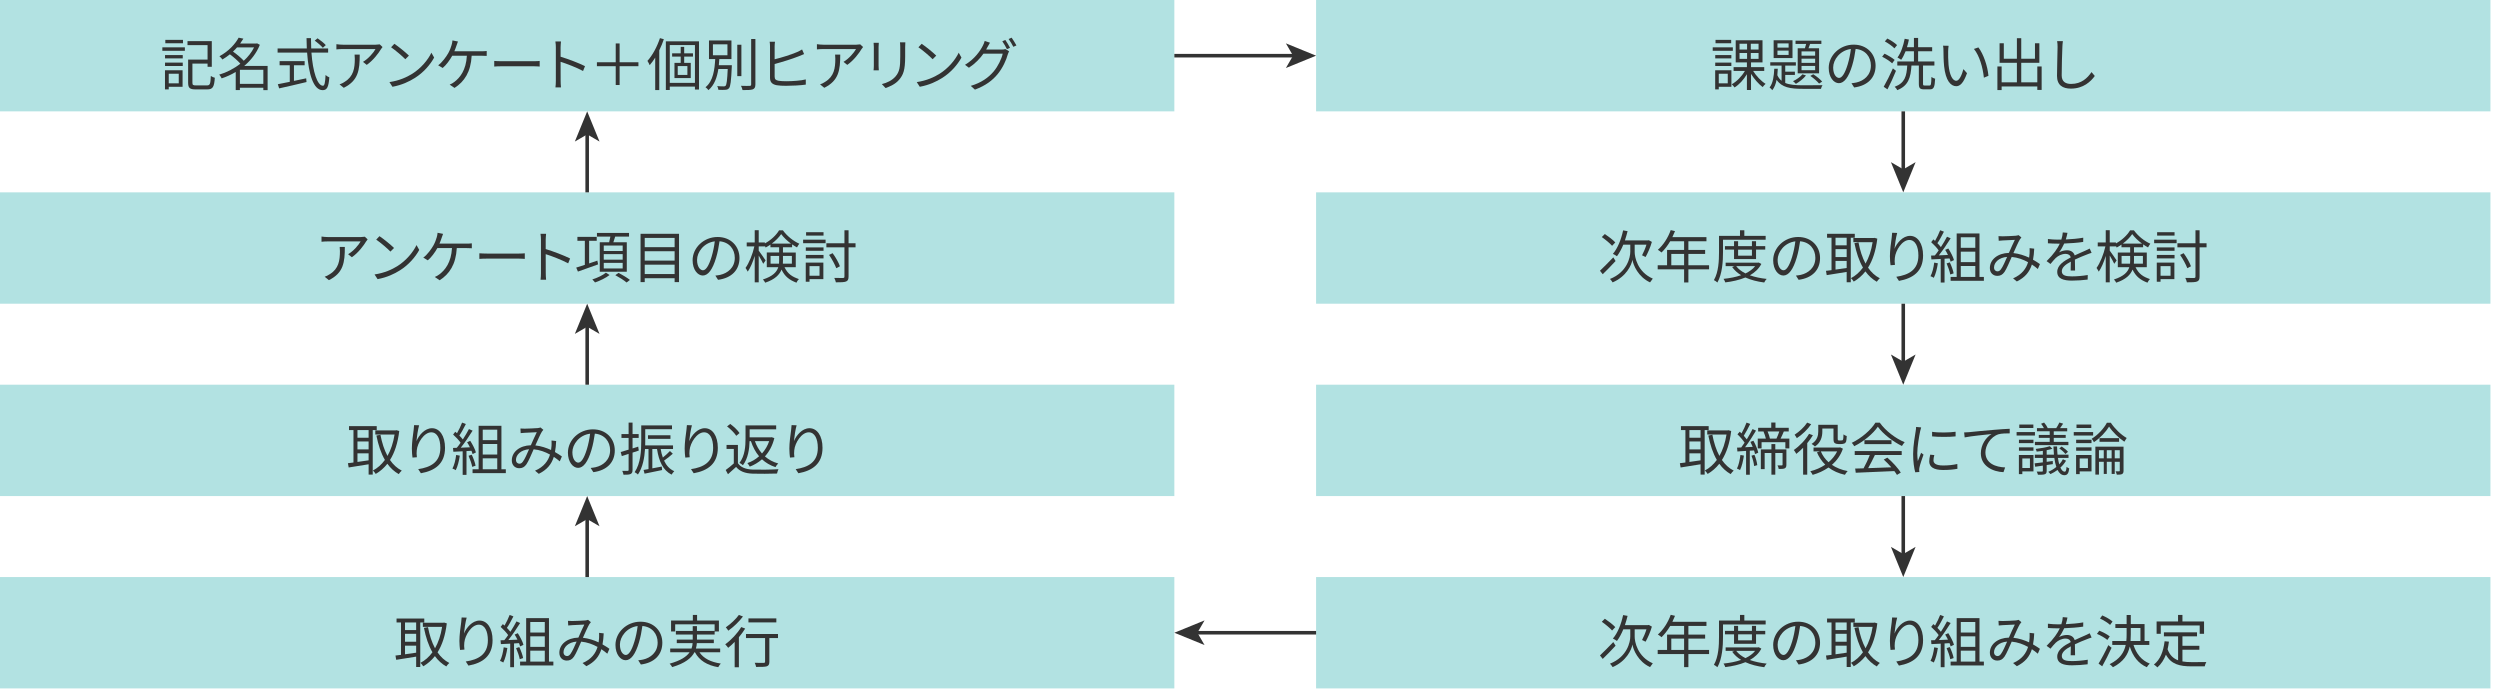 <?xml version="1.0" encoding="utf-8"?>
<!-- Generator: Adobe Illustrator 28.3.0, SVG Export Plug-In . SVG Version: 6.00 Build 0)  -->
<svg version="1.1" xmlns="http://www.w3.org/2000/svg" xmlns:xlink="http://www.w3.org/1999/xlink" x="0px" y="0px" width="700px"
	 height="194px" viewBox="0 0 700 194" enable-background="new 0 0 700 194" xml:space="preserve">
<g id="レイヤー_2">
</g>
<g id="レイヤー_1">
</g>
<g id="レイヤー_3">
	<rect x="0" y="0" fill="#B2E2E2" width="328.819" height="31.181"/>
	<rect x="368.504" y="0" fill="#B2E2E2" width="328.819" height="31.181"/>
	<rect x="0" y="53.858" fill="#B2E2E2" width="328.819" height="31.181"/>
	<rect x="368.504" y="53.858" fill="#B2E2E2" width="328.819" height="31.181"/>
	<rect x="0" y="107.717" fill="#B2E2E2" width="328.819" height="31.181"/>
	<rect x="368.504" y="107.717" fill="#B2E2E2" width="328.819" height="31.181"/>
	<rect x="0" y="161.575" fill="#B2E2E2" width="328.819" height="31.181"/>
	<rect x="368.504" y="161.575" fill="#B2E2E2" width="328.819" height="31.181"/>
	<g>
		<g>
			<path fill="#333333" d="M45.457,13.254h6.307v0.976h-6.307V13.254z M51.123,24.299h-3.874v0.736h-1.056v-5.362h4.93V24.299z
				 M46.209,15.415h4.962v0.945h-4.962V15.415z M46.209,17.528h4.962v0.96h-4.962V17.528z M51.235,12.118h-4.946v-0.96h4.946V12.118
				z M47.249,20.649v2.689h2.801v-2.689H47.249z M57.942,23.915c0.864,0,0.992-0.416,1.088-2.641
				c0.288,0.224,0.784,0.416,1.12,0.496c-0.176,2.561-0.544,3.265-2.129,3.265H54.82c-1.649,0-2.145-0.368-2.145-1.873V16.68h5.442
				v-4.05h-5.618V11.51h6.803v7.187h-1.184v-0.88h-4.242v5.346c0,0.624,0.16,0.752,1.04,0.752H57.942z"/>
			<path fill="#333333" d="M74.934,25.243h-1.201v-0.672h-6.563v0.64h-1.168v-5.058c-1.281,0.752-2.609,1.361-3.938,1.793
				c-0.144-0.32-0.448-0.816-0.704-1.041c2.033-0.592,4.13-1.648,5.938-3.073c-0.704-0.816-1.873-1.841-2.929-2.625
				c-0.64,0.512-1.328,1.009-2.097,1.457c-0.16-0.272-0.56-0.704-0.832-0.912c2.625-1.425,4.45-3.473,5.378-5.202l1.328,0.272
				c-0.272,0.448-0.576,0.912-0.912,1.376h4.514l0.224-0.064l0.784,0.416c-0.944,2.369-2.513,4.338-4.37,5.906h6.547V25.243z
				 M66.371,13.27c-0.352,0.4-0.72,0.8-1.136,1.168c1.072,0.752,2.289,1.777,3.025,2.577c1.185-1.089,2.193-2.353,2.881-3.746
				H66.371z M73.734,23.482v-3.938h-6.563v3.938H73.734z"/>
			<path fill="#333333" d="M87.204,14.727c0.384,5.394,1.649,9.284,3.233,9.284c0.432,0,0.624-0.88,0.72-3.009
				c0.272,0.272,0.72,0.528,1.057,0.656c-0.208,2.769-0.656,3.585-1.873,3.585c-2.609,0-3.938-4.594-4.354-10.516h-8.259v-1.152
				h8.179c-0.048-0.944-0.064-1.921-0.08-2.897h1.248c0,0.992,0.016,1.953,0.064,2.897h4.738v1.152H87.204z M82.307,22.65
				c1.12-0.24,2.273-0.464,3.425-0.72l0.096,1.041c-2.705,0.656-5.634,1.329-7.667,1.777l-0.368-1.168
				c0.896-0.176,2.065-0.416,3.345-0.672v-4.642h-2.849v-1.153H85.3v1.153h-2.993V22.65z M90.39,13.382
				c-0.464-0.56-1.457-1.425-2.273-2.001l0.8-0.656c0.816,0.544,1.825,1.361,2.305,1.905L90.39,13.382z"/>
			<path fill="#333333" d="M106.678,13.75c-0.64,1.088-2.161,3.153-3.986,4.418l-1.056-0.848c1.473-0.848,2.977-2.593,3.505-3.585
				h-9.124c-0.592,0-1.201,0.032-1.825,0.096v-1.457c0.56,0.08,1.233,0.144,1.825,0.144h9.188c0.304,0,0.88-0.048,1.12-0.096
				l0.784,0.752C106.998,13.334,106.79,13.574,106.678,13.75z M96.258,24.587l-1.185-0.96c0.448-0.144,0.992-0.4,1.441-0.72
				c2.481-1.521,2.833-3.794,2.833-6.467c0-0.384-0.016-0.736-0.064-1.152h1.441C100.724,19.625,100.34,22.554,96.258,24.587z"/>
			<path fill="#333333" d="M115.444,20.649c2.465-1.552,4.418-3.921,5.346-5.89l0.768,1.361c-1.088,2.001-2.961,4.178-5.378,5.698
				c-1.601,1.008-3.617,1.985-6.291,2.481l-0.848-1.312C111.843,22.57,113.923,21.594,115.444,20.649z M114.5,15.575l-1.008,1.009
				c-0.8-0.833-2.801-2.545-3.986-3.345l0.912-0.976C111.554,13.014,113.603,14.679,114.5,15.575z"/>
			<path fill="#333333" d="M127.827,12.742c-0.16,0.464-0.352,1.04-0.608,1.616h7.555c0.4,0,1.04-0.016,1.505-0.08v1.376
				c-0.512-0.032-1.136-0.048-1.505-0.048h-2.705c-0.256,4.578-2.049,7.251-4.802,9.012l-1.361-0.928
				c0.448-0.176,0.944-0.448,1.297-0.736c1.569-1.184,3.297-3.281,3.521-7.347h-4.098c-0.656,1.2-1.729,2.657-2.673,3.426
				l-1.265-0.752c1.152-0.832,2.305-2.465,2.849-3.441c0.448-0.8,0.736-1.633,0.912-2.241c0.128-0.416,0.208-0.865,0.24-1.281
				l1.537,0.304C128.099,11.99,127.939,12.406,127.827,12.742z"/>
			<path fill="#333333" d="M140.61,17.144h8.772c0.8,0,1.376-0.048,1.729-0.08v1.569c-0.32-0.016-0.992-0.08-1.713-0.08h-8.788
				c-0.88,0-1.729,0.032-2.225,0.08v-1.569C138.866,17.096,139.714,17.144,140.61,17.144z"/>
			<path fill="#333333" d="M155.635,13.27c0-0.448-0.032-1.168-0.128-1.665h1.569c-0.048,0.496-0.112,1.184-0.112,1.665
				c0,0.672,0,1.601,0,2.609c2.113,0.64,5.154,1.793,6.835,2.641l-0.544,1.36c-1.745-0.944-4.514-2.017-6.291-2.577
				c0.016,2.401,0.016,4.818,0.016,5.282c0,0.496,0.032,1.361,0.096,1.889h-1.553c0.08-0.512,0.112-1.297,0.112-1.889V13.27z"/>
			<path fill="#333333" d="M173.492,18.536v5.266h-1.089v-5.266h-5.266v-1.104h5.266v-5.266h1.089v5.266h5.266v1.104H173.492z"/>
			<path fill="#333333" d="M185.875,10.981c-0.352,1.056-0.784,2.113-1.281,3.105v11.14h-1.136v-9.092
				c-0.496,0.784-1.008,1.505-1.553,2.113c-0.096-0.256-0.416-0.912-0.624-1.2c1.425-1.553,2.705-3.954,3.505-6.371L185.875,10.981z
				 M195.719,11.574v13.493h-1.136v-0.816h-7.043v0.944h-1.104V11.574H195.719z M194.582,23.194v-10.58h-7.043v10.58H194.582z
				 M191.573,15.847v1.761h1.841v4.258h-4.562v-4.258h1.745v-1.761h-2.401v-0.912h2.401v-1.809h0.976v1.809h2.465v0.912H191.573z
				 M192.469,18.504h-2.705v2.481h2.705V18.504z"/>
			<path fill="#333333" d="M204.916,18.248c0,0-0.016,0.368-0.016,0.512c-0.192,3.986-0.352,5.442-0.784,5.938
				c-0.272,0.32-0.544,0.416-1.024,0.448c-0.4,0.048-1.184,0.032-1.953,0c-0.032-0.32-0.144-0.768-0.336-1.04
				c0.784,0.08,1.537,0.08,1.825,0.08c0.272,0,0.4-0.032,0.544-0.176c0.288-0.32,0.448-1.537,0.592-4.69h-2.625
				c-0.352,2.321-1.104,4.53-2.785,5.922c-0.16-0.256-0.528-0.64-0.816-0.816c2.177-1.729,2.561-4.994,2.721-7.891h-1.745v-5.202
				h6.291v5.202h-3.393c-0.032,0.56-0.08,1.136-0.144,1.713H204.916z M199.618,15.479h4.066v-3.073h-4.066V15.479z M207.589,21.322
				h-1.152v-8.803h1.152V21.322z M211.511,10.917v12.725c0,0.8-0.224,1.168-0.72,1.376c-0.528,0.192-1.425,0.208-2.881,0.208
				c-0.064-0.32-0.24-0.864-0.432-1.2c1.12,0.048,2.129,0.032,2.433,0.016c0.288,0,0.416-0.096,0.416-0.4V10.917H211.511z"/>
			<path fill="#333333" d="M216.899,12.982V16.6c1.921-0.464,4.61-1.296,6.275-2.017c0.48-0.208,0.944-0.448,1.409-0.736l0.56,1.297
				c-0.464,0.192-1.04,0.448-1.521,0.624c-1.809,0.72-4.722,1.633-6.723,2.145v3.521c0,0.816,0.352,1.024,1.12,1.185
				c0.512,0.08,1.328,0.128,2.129,0.128c1.681,0,4.146-0.16,5.474-0.512v1.457c-1.393,0.208-3.793,0.336-5.538,0.336
				c-0.96,0-1.905-0.048-2.577-0.16c-1.217-0.224-1.905-0.784-1.905-2.081v-8.803c0-0.432-0.032-0.976-0.096-1.297h1.489
				C216.947,12.054,216.899,12.534,216.899,12.982z"/>
			<path fill="#333333" d="M241.223,13.75c-0.64,1.088-2.161,3.153-3.986,4.418l-1.056-0.848c1.473-0.848,2.977-2.593,3.505-3.585
				h-9.124c-0.592,0-1.201,0.032-1.825,0.096v-1.457c0.56,0.08,1.233,0.144,1.825,0.144h9.188c0.304,0,0.88-0.048,1.12-0.096
				l0.784,0.752C241.543,13.334,241.335,13.574,241.223,13.75z M230.802,24.587l-1.185-0.96c0.448-0.144,0.992-0.4,1.441-0.72
				c2.481-1.521,2.833-3.794,2.833-6.467c0-0.384-0.016-0.736-0.064-1.152h1.441C235.268,19.625,234.884,22.554,230.802,24.587z"/>
			<path fill="#333333" d="M246.003,13.126v5.346c0,0.4,0.032,0.928,0.064,1.217h-1.473c0.032-0.24,0.08-0.752,0.08-1.233v-5.33
				c0-0.288-0.032-0.848-0.064-1.152h1.457C246.035,12.278,246.003,12.742,246.003,13.126z M253.446,13.238v2.593
				c0,3.842-0.528,5.106-1.681,6.483c-1.04,1.249-2.641,1.937-3.809,2.337l-1.04-1.104c1.473-0.368,2.833-1.008,3.825-2.129
				c1.136-1.328,1.329-2.625,1.329-5.65v-2.529c0-0.544-0.032-0.992-0.08-1.393h1.505C253.462,12.246,253.446,12.694,253.446,13.238
				z"/>
			<path fill="#333333" d="M263.093,20.649c2.465-1.552,4.418-3.921,5.346-5.89l0.768,1.361c-1.088,2.001-2.961,4.178-5.378,5.698
				c-1.601,1.008-3.617,1.985-6.291,2.481l-0.848-1.312C259.491,22.57,261.572,21.594,263.093,20.649z M262.148,15.575l-1.008,1.009
				c-0.8-0.833-2.801-2.545-3.986-3.345l0.912-0.976C259.203,13.014,261.252,14.679,262.148,15.575z"/>
			<path fill="#333333" d="M276.484,13.206c-0.112,0.224-0.24,0.448-0.368,0.672h4.338c0.432,0,0.784-0.048,1.041-0.144l1.056,0.64
				c-0.128,0.224-0.288,0.592-0.368,0.848c-0.432,1.617-1.409,3.777-2.833,5.522c-1.457,1.777-3.377,3.233-6.371,4.354l-1.168-1.056
				c2.945-0.865,4.946-2.305,6.403-4.018c1.233-1.457,2.225-3.537,2.545-4.994h-5.394c-0.976,1.361-2.305,2.785-4.066,3.938
				l-1.104-0.816c2.753-1.649,4.322-3.986,5.026-5.41c0.16-0.288,0.4-0.865,0.496-1.281l1.473,0.496
				C276.932,12.374,276.644,12.918,276.484,13.206z M282.807,13.382l-0.864,0.384c-0.32-0.64-0.864-1.617-1.297-2.209l0.848-0.368
				C281.894,11.766,282.47,12.726,282.807,13.382z M284.599,12.726l-0.864,0.384c-0.352-0.688-0.88-1.601-1.328-2.193l0.848-0.368
				C283.671,11.141,284.295,12.134,284.599,12.726z"/>
		</g>
	</g>
	<g>
		<g>
			<path fill="#333333" d="M102.51,67.609c-0.64,1.088-2.161,3.153-3.986,4.418l-1.056-0.848c1.473-0.848,2.977-2.593,3.505-3.585
				H91.85c-0.592,0-1.201,0.032-1.825,0.096v-1.457c0.56,0.08,1.232,0.144,1.825,0.144h9.188c0.304,0,0.88-0.048,1.12-0.096
				l0.784,0.752C102.831,67.193,102.622,67.433,102.51,67.609z M92.09,78.445l-1.185-0.96c0.448-0.144,0.992-0.4,1.441-0.72
				c2.481-1.521,2.833-3.794,2.833-6.467c0-0.384-0.016-0.736-0.064-1.152h1.441C96.556,73.483,96.172,76.412,92.09,78.445z"/>
			<path fill="#333333" d="M111.276,74.508c2.465-1.552,4.418-3.921,5.346-5.89l0.768,1.361c-1.088,2.001-2.961,4.178-5.378,5.698
				c-1.601,1.008-3.617,1.985-6.291,2.481l-0.848-1.312C107.675,76.428,109.756,75.452,111.276,74.508z M110.332,69.434
				l-1.008,1.009c-0.8-0.833-2.801-2.545-3.986-3.345l0.912-0.976C107.387,66.873,109.435,68.537,110.332,69.434z"/>
			<path fill="#333333" d="M123.659,66.601c-0.16,0.464-0.352,1.04-0.608,1.616h7.555c0.4,0,1.04-0.016,1.505-0.08v1.376
				c-0.512-0.032-1.136-0.048-1.505-0.048h-2.705c-0.256,4.578-2.049,7.251-4.802,9.012l-1.361-0.928
				c0.448-0.176,0.944-0.448,1.297-0.736c1.569-1.184,3.297-3.281,3.521-7.347h-4.098c-0.656,1.2-1.729,2.657-2.673,3.426
				l-1.265-0.752c1.152-0.832,2.305-2.465,2.849-3.441c0.448-0.8,0.736-1.633,0.912-2.241c0.128-0.416,0.208-0.865,0.24-1.281
				l1.537,0.304C123.931,65.848,123.771,66.264,123.659,66.601z"/>
			<path fill="#333333" d="M136.443,71.002h8.772c0.8,0,1.376-0.048,1.729-0.08v1.569c-0.32-0.016-0.992-0.08-1.713-0.08h-8.788
				c-0.88,0-1.729,0.032-2.225,0.08v-1.569C134.698,70.954,135.546,71.002,136.443,71.002z"/>
			<path fill="#333333" d="M151.467,67.129c0-0.448-0.032-1.168-0.128-1.665h1.569c-0.048,0.496-0.112,1.184-0.112,1.665
				c0,0.672,0,1.601,0,2.609c2.113,0.64,5.154,1.793,6.835,2.641l-0.544,1.36c-1.745-0.944-4.514-2.017-6.291-2.577
				c0.016,2.401,0.016,4.818,0.016,5.282c0,0.496,0.032,1.361,0.096,1.889h-1.553c0.08-0.512,0.112-1.297,0.112-1.889V67.129z"/>
			<path fill="#333333" d="M167.468,74.028c-1.985,0.72-4.082,1.472-5.65,2.017l-0.48-1.12c0.672-0.208,1.505-0.48,2.417-0.768
				v-6.739h-2.081v-1.104h5.41v1.104h-2.129v6.339l2.305-0.784L167.468,74.028z M170.685,77.005c-1.024,0.8-2.689,1.617-4.082,2.081
				c-0.16-0.24-0.528-0.608-0.752-0.848c1.376-0.416,3.009-1.201,3.793-1.889L170.685,77.005z M170.557,67.833
				c0.128-0.496,0.256-1.073,0.352-1.585h-3.761v-1.024h8.98v1.024h-3.874c-0.16,0.544-0.352,1.104-0.512,1.585h3.761v8.259h-7.571
				v-8.259H170.557z M174.35,68.745h-5.298v1.537h5.298V68.745z M174.35,71.162h-5.298v1.552h5.298V71.162z M174.35,73.595h-5.298
				v1.569h5.298V73.595z M173.166,76.412c1.072,0.528,2.481,1.377,3.217,1.969l-0.944,0.72c-0.672-0.592-2.065-1.473-3.153-2.049
				L173.166,76.412z"/>
			<path fill="#333333" d="M190.126,65.464V78.99h-1.232v-1.088h-8.371v1.088h-1.168V65.464H190.126z M180.522,66.616v2.593h8.371
				v-2.593H180.522z M180.522,70.346v2.625h8.371v-2.625H180.522z M188.894,76.733v-2.625h-8.371v2.625H188.894z"/>
			<path fill="#333333" d="M201.052,78.349l-0.752-1.184c0.512-0.048,1.008-0.128,1.377-0.208c2.049-0.464,4.066-1.985,4.066-4.754
				c0-2.417-1.553-4.418-4.274-4.642c-0.208,1.489-0.512,3.121-0.96,4.61c-0.976,3.297-2.241,4.978-3.729,4.978
				c-1.425,0-2.849-1.633-2.849-4.274c0-3.473,3.089-6.515,6.995-6.515c3.745,0,6.13,2.641,6.13,5.89
				C207.055,75.612,204.846,77.853,201.052,78.349z M196.827,75.676c0.752,0,1.601-1.073,2.417-3.778
				c0.4-1.329,0.72-2.849,0.896-4.322c-3.073,0.384-4.962,3.009-4.962,5.186C195.178,74.78,196.106,75.676,196.827,75.676z"/>
			<path fill="#333333" d="M219.662,74.812c0.912,1.921,2.193,2.705,4.034,3.329c-0.272,0.256-0.56,0.672-0.688,1.009
				c-1.905-0.736-3.233-1.665-4.178-3.666c-0.576,1.44-1.841,2.753-4.578,3.666c-0.096-0.256-0.432-0.704-0.64-0.896
				c2.785-0.88,3.89-2.113,4.306-3.441H214.7v-4.114h3.457v-1.473h-2.433v-0.736c-0.432,0.304-0.88,0.576-1.345,0.816
				c-0.048-0.128-0.128-0.272-0.208-0.416v0.096h-1.729v1.201c0.448,0.576,1.665,2.321,1.921,2.737l-0.656,0.944
				c-0.224-0.512-0.784-1.521-1.265-2.305v7.491h-1.12v-7.395c-0.528,1.729-1.232,3.377-1.953,4.402
				c-0.144-0.304-0.432-0.768-0.624-1.041c0.992-1.344,2.001-3.857,2.481-6.034h-2.145v-1.104h2.241v-3.426h1.12v3.426h1.729v0.272
				c1.649-0.88,3.185-2.305,3.97-3.666h1.072c1.136,1.585,2.913,3.009,4.594,3.746c-0.224,0.288-0.48,0.704-0.64,1.04
				c-0.448-0.24-0.912-0.528-1.377-0.848v0.8h-2.561v1.473h3.585v4.114H219.662z M218.125,73.835
				c0.016-0.272,0.032-0.56,0.032-0.832v-1.345h-2.401v2.177H218.125z M221.486,68.217c-1.073-0.784-2.097-1.76-2.753-2.673
				c-0.608,0.896-1.553,1.857-2.641,2.673H221.486z M219.229,71.658v1.377c0,0.272-0.016,0.528-0.032,0.8h2.529v-2.177H219.229z"/>
			<path fill="#333333" d="M224.873,67.113h6.291v0.976h-6.291V67.113z M230.54,78.157h-3.874v0.736h-1.056v-5.362h4.93V78.157z
				 M225.625,69.273h4.962v0.945h-4.962V69.273z M225.625,71.386h4.962v0.96h-4.962V71.386z M230.588,65.976h-4.882v-0.96h4.882
				V65.976z M226.666,74.508v2.689h2.801v-2.689H226.666z M239.551,69.258h-1.953v8.163c0,0.848-0.208,1.2-0.72,1.408
				c-0.512,0.208-1.457,0.224-2.833,0.224c-0.064-0.32-0.256-0.896-0.448-1.232c1.104,0.032,2.129,0.016,2.433,0.016
				c0.304-0.016,0.416-0.096,0.416-0.416v-8.163h-5.058v-1.136h5.058v-3.649h1.152v3.649h1.953V69.258z M234.157,75.1
				c-0.368-1.008-1.217-2.577-2.017-3.729l0.992-0.48c0.832,1.121,1.697,2.641,2.049,3.666L234.157,75.1z"/>
		</g>
	</g>
	<g>
		<g>
			<path fill="#333333" d="M104.364,120.427v12.469h-1.152v-2.897c-2.017,0.336-4.066,0.64-5.586,0.896l-0.208-1.2
				c0.448-0.048,0.976-0.112,1.553-0.192v-9.076h-1.249v-1.104h7.763v1.104H104.364z M103.211,120.427h-3.121v2.129h3.121V120.427z
				 M103.211,123.612h-3.121v2.225h3.121V123.612z M100.09,129.343c0.976-0.128,2.049-0.288,3.121-0.448v-1.969h-3.121V129.343z
				 M111.791,120.683c-0.416,3.426-1.312,6.083-2.593,8.115c0.88,1.281,1.969,2.305,3.297,2.977
				c-0.272,0.224-0.656,0.672-0.848,0.977c-1.265-0.72-2.321-1.697-3.185-2.897c-0.944,1.2-2.049,2.145-3.265,2.849
				c-0.176-0.304-0.528-0.736-0.784-0.96c1.264-0.656,2.401-1.649,3.361-2.961c-1.104-1.889-1.857-4.21-2.385-6.835l1.136-0.208
				c0.416,2.209,1.056,4.226,1.969,5.922c0.928-1.633,1.617-3.634,1.985-5.987h-5.394v-1.168h5.714l0.224-0.048L111.791,120.683z"/>
			<path fill="#333333" d="M116.603,123.532c0.656-1.633,2.321-3.634,4.354-3.634c2.129,0,3.65,2.129,3.65,5.49
				c0,4.45-2.785,6.403-6.755,7.123l-0.752-1.152c3.474-0.512,6.195-1.937,6.195-5.955c0-2.529-0.864-4.354-2.545-4.354
				c-2.001,0-3.858,2.913-4.05,5.01c-0.08,0.624-0.064,1.168,0.032,1.969l-1.233,0.096c-0.08-0.608-0.176-1.505-0.176-2.545
				c0-1.521,0.304-3.874,0.496-5.17c0.064-0.48,0.096-0.944,0.128-1.377l1.409,0.048
				C117.019,120.251,116.699,122.412,116.603,123.532z"/>
			<path fill="#333333" d="M128.746,127.582c-0.224,1.505-0.608,3.041-1.136,4.066c-0.192-0.144-0.672-0.368-0.928-0.448
				c0.528-0.976,0.864-2.401,1.04-3.81L128.746,127.582z M130.618,126.301v6.659h-1.072v-6.595l-2.609,0.128l-0.096-1.073
				c0.32,0,0.688-0.016,1.056-0.032c0.352-0.416,0.72-0.896,1.073-1.425c-0.496-0.72-1.345-1.617-2.097-2.289l0.608-0.784
				c0.16,0.128,0.32,0.272,0.48,0.416c0.528-0.896,1.088-2.097,1.425-2.977l1.056,0.4c-0.544,1.073-1.216,2.353-1.825,3.217
				c0.384,0.384,0.72,0.768,0.976,1.104c0.656-1.009,1.265-2.049,1.713-2.913l1.024,0.448c-0.928,1.505-2.209,3.393-3.313,4.77
				c0.8-0.032,1.681-0.08,2.561-0.112c-0.24-0.496-0.512-0.992-0.784-1.425l0.88-0.384c0.656,1.024,1.36,2.385,1.585,3.249
				l-0.944,0.448c-0.064-0.272-0.16-0.576-0.304-0.912L130.618,126.301z M132.091,127.326c0.464,0.976,0.928,2.241,1.072,3.073
				l-0.944,0.32c-0.144-0.832-0.592-2.113-1.024-3.105L132.091,127.326z M141.631,131.391v1.088h-9.316v-1.088h1.697v-12.165h6.387
				v12.165H141.631z M135.164,120.299v2.945h4.066v-2.945H135.164z M139.23,124.316h-4.066v2.945h4.066V124.316z M135.164,131.391
				h4.066v-3.057h-4.066V131.391z"/>
			<path fill="#333333" d="M146.922,120.027c0.848,0,2.945-0.112,3.618-0.16c0.304-0.032,0.592-0.096,0.8-0.176l0.8,0.656
				c-0.144,0.176-0.288,0.336-0.416,0.528c-0.448,0.72-1.152,2.353-1.825,3.842c1.617,0.176,3.105,0.688,4.402,1.281
				c0.064-0.4,0.096-0.8,0.128-1.184c0.016-0.48,0.032-1.024,0-1.473l1.297,0.144c-0.048,1.136-0.16,2.161-0.336,3.089
				c0.768,0.432,1.425,0.865,1.937,1.233l-0.592,1.376c-0.48-0.416-1.04-0.848-1.665-1.264c-0.656,2.081-1.889,3.601-4.21,4.754
				l-1.056-0.88c2.529-1.073,3.681-2.785,4.194-4.514c-1.344-0.752-2.913-1.328-4.578-1.473c-0.624,1.409-1.409,3.297-2.017,4.194
				c-0.576,0.816-1.184,1.104-2.017,1.104c-1.184,0-2.081-0.848-2.081-2.193c0-2.353,2.177-4.162,5.33-4.242
				c0.56-1.264,1.168-2.657,1.665-3.649c-0.64,0.032-2.593,0.112-3.329,0.16c-0.352,0.016-0.8,0.064-1.185,0.096l-0.064-1.296
				C146.138,120.011,146.602,120.027,146.922,120.027z M145.434,129.839c0.368,0,0.624-0.144,0.96-0.56
				c0.576-0.752,1.184-2.241,1.745-3.489c-2.337,0.176-3.666,1.585-3.666,2.961C144.474,129.455,144.922,129.839,145.434,129.839z"
				/>
			<path fill="#333333" d="M166.14,132.208l-0.752-1.184c0.512-0.048,1.008-0.128,1.377-0.208c2.049-0.464,4.066-1.985,4.066-4.754
				c0-2.417-1.553-4.418-4.274-4.642c-0.208,1.489-0.512,3.121-0.96,4.61c-0.976,3.297-2.241,4.978-3.729,4.978
				c-1.425,0-2.849-1.633-2.849-4.274c0-3.473,3.089-6.515,6.995-6.515c3.745,0,6.13,2.641,6.13,5.89
				C172.143,129.47,169.934,131.711,166.14,132.208z M161.915,129.535c0.752,0,1.601-1.073,2.417-3.778
				c0.4-1.329,0.72-2.849,0.896-4.322c-3.073,0.384-4.962,3.009-4.962,5.186C160.266,128.638,161.194,129.535,161.915,129.535z"/>
			<path fill="#333333" d="M177.114,126.733v4.818c0,0.64-0.144,0.977-0.544,1.168c-0.384,0.176-0.992,0.224-1.985,0.208
				c-0.048-0.272-0.192-0.768-0.352-1.089c0.688,0.016,1.313,0.016,1.505,0c0.192,0,0.272-0.048,0.272-0.288v-4.466l-1.905,0.624
				l-0.304-1.152c0.608-0.16,1.377-0.4,2.209-0.656v-3.281h-2.001v-1.088h2.001v-3.201h1.104v3.201h1.713v1.088h-1.713v2.945
				c0.528-0.16,1.056-0.336,1.585-0.512l0.16,1.104L177.114,126.733z M188.383,127.038c-0.752,0.672-1.665,1.408-2.449,1.937
				c0.64,1.361,1.553,2.385,2.865,2.961c-0.24,0.208-0.576,0.656-0.752,0.96c-2.401-1.201-3.553-3.729-4.082-7.171h-1.312v5.41
				c0.832-0.144,1.745-0.32,2.641-0.496l0.096,0.977c-1.745,0.352-3.537,0.736-4.914,1.008l-0.272-1.04l1.377-0.24v-5.618h-0.976
				c-0.144,2.385-0.624,5.154-1.985,7.139c-0.176-0.192-0.656-0.544-0.912-0.656c1.681-2.497,1.841-6.002,1.841-8.563v-4.53h8.611
				v1.056h-7.491v3.49c0,0.336,0,0.672-0.016,1.041h7.795v1.024h-3.457c0.144,0.864,0.336,1.665,0.608,2.385
				c0.704-0.56,1.489-1.281,1.985-1.825L188.383,127.038z M181.436,122.876v-1.009h6.291v1.009H181.436z"/>
			<path fill="#333333" d="M192.987,123.532c0.656-1.633,2.321-3.634,4.354-3.634c2.129,0,3.65,2.129,3.65,5.49
				c0,4.45-2.785,6.403-6.755,7.123l-0.752-1.152c3.474-0.512,6.195-1.937,6.195-5.955c0-2.529-0.864-4.354-2.545-4.354
				c-2.001,0-3.858,2.913-4.05,5.01c-0.08,0.624-0.064,1.168,0.032,1.969l-1.233,0.096c-0.08-0.608-0.176-1.505-0.176-2.545
				c0-1.521,0.304-3.874,0.496-5.17c0.064-0.48,0.096-0.944,0.128-1.377l1.409,0.048
				C193.403,120.251,193.083,122.412,192.987,123.532z"/>
			<path fill="#333333" d="M206.618,129.695c0.784,1.185,2.209,1.713,4.13,1.793c1.745,0.064,5.33,0.016,7.219-0.112
				c-0.144,0.288-0.336,0.848-0.4,1.217c-1.745,0.064-5.058,0.096-6.819,0.032c-2.129-0.08-3.618-0.64-4.642-1.889
				c-0.72,0.672-1.473,1.361-2.273,2.049l-0.64-1.185c0.72-0.496,1.537-1.185,2.273-1.841v-4.05h-2.033v-1.12h3.185V129.695z
				 M206.154,122.028c-0.496-0.784-1.585-1.889-2.577-2.625l0.88-0.704c0.992,0.72,2.113,1.777,2.609,2.561L206.154,122.028z
				 M209.884,123.516c-0.048,2.145-0.416,4.85-1.873,6.755c-0.176-0.208-0.688-0.56-0.96-0.656c1.553-2.001,1.697-4.77,1.697-6.835
				v-3.666h8.579v1.104H209.9v2.241h5.938l0.224-0.048l0.752,0.256c-0.512,2.113-1.441,3.81-2.641,5.122
				c1.024,0.896,2.273,1.585,3.73,1.985c-0.272,0.24-0.608,0.688-0.768,1.024c-1.489-0.48-2.737-1.232-3.778-2.193
				c-1.024,0.896-2.193,1.585-3.425,2.049c-0.144-0.288-0.448-0.752-0.672-0.992c1.168-0.384,2.305-1.024,3.281-1.905
				c-0.992-1.168-1.745-2.593-2.289-4.242H209.884z M211.372,123.516c0.464,1.312,1.12,2.481,1.985,3.458
				c0.864-0.96,1.553-2.113,2.017-3.458H211.372z"/>
			<path fill="#333333" d="M222.299,123.532c0.656-1.633,2.321-3.634,4.354-3.634c2.129,0,3.65,2.129,3.65,5.49
				c0,4.45-2.785,6.403-6.755,7.123l-0.752-1.152c3.474-0.512,6.195-1.937,6.195-5.955c0-2.529-0.864-4.354-2.545-4.354
				c-2.001,0-3.858,2.913-4.05,5.01c-0.08,0.624-0.064,1.168,0.032,1.969l-1.233,0.096c-0.08-0.608-0.176-1.505-0.176-2.545
				c0-1.521,0.304-3.874,0.496-5.17c0.064-0.48,0.096-0.944,0.128-1.377l1.409,0.048
				C222.715,120.251,222.395,122.412,222.299,123.532z"/>
		</g>
	</g>
	<g>
		<g>
			<path fill="#333333" d="M117.676,174.285v12.469h-1.152v-2.897c-2.017,0.336-4.066,0.64-5.586,0.896l-0.208-1.2
				c0.448-0.048,0.976-0.112,1.553-0.192v-9.076h-1.249v-1.104h7.763v1.104H117.676z M116.523,174.285h-3.121v2.129h3.121V174.285z
				 M116.523,177.47h-3.121v2.225h3.121V177.47z M113.402,183.201c0.976-0.128,2.049-0.288,3.121-0.448v-1.969h-3.121V183.201z
				 M125.103,174.541c-0.416,3.426-1.312,6.083-2.593,8.115c0.88,1.281,1.969,2.305,3.297,2.977
				c-0.272,0.224-0.656,0.672-0.848,0.977c-1.265-0.72-2.321-1.697-3.185-2.897c-0.944,1.2-2.049,2.145-3.265,2.849
				c-0.176-0.304-0.528-0.736-0.784-0.96c1.264-0.656,2.401-1.649,3.361-2.961c-1.104-1.889-1.857-4.21-2.385-6.835l1.136-0.208
				c0.416,2.209,1.056,4.226,1.969,5.922c0.928-1.633,1.617-3.634,1.985-5.987h-5.394v-1.168h5.714l0.224-0.048L125.103,174.541z"/>
			<path fill="#333333" d="M129.915,177.391c0.656-1.633,2.321-3.634,4.354-3.634c2.129,0,3.65,2.129,3.65,5.49
				c0,4.45-2.785,6.403-6.755,7.123l-0.752-1.152c3.474-0.512,6.195-1.937,6.195-5.955c0-2.529-0.864-4.354-2.545-4.354
				c-2.001,0-3.858,2.913-4.05,5.01c-0.08,0.624-0.064,1.168,0.032,1.969l-1.233,0.096c-0.08-0.608-0.176-1.505-0.176-2.545
				c0-1.521,0.304-3.874,0.496-5.17c0.064-0.48,0.096-0.944,0.128-1.377l1.409,0.048
				C130.331,174.109,130.011,176.27,129.915,177.391z"/>
			<path fill="#333333" d="M142.058,181.44c-0.224,1.505-0.608,3.041-1.136,4.066c-0.192-0.144-0.672-0.368-0.928-0.448
				c0.528-0.976,0.864-2.401,1.04-3.81L142.058,181.44z M143.93,180.16v6.659h-1.072v-6.595l-2.609,0.128l-0.096-1.073
				c0.32,0,0.688-0.016,1.056-0.032c0.352-0.416,0.72-0.896,1.073-1.425c-0.496-0.72-1.345-1.617-2.097-2.289l0.608-0.784
				c0.16,0.128,0.32,0.272,0.48,0.416c0.528-0.896,1.088-2.097,1.425-2.977l1.056,0.4c-0.544,1.073-1.216,2.353-1.825,3.217
				c0.384,0.384,0.72,0.768,0.976,1.104c0.656-1.009,1.265-2.049,1.713-2.913l1.024,0.448c-0.928,1.505-2.209,3.393-3.313,4.77
				c0.8-0.032,1.681-0.08,2.561-0.112c-0.24-0.496-0.512-0.992-0.784-1.425l0.88-0.384c0.656,1.024,1.36,2.385,1.585,3.249
				l-0.944,0.448c-0.064-0.272-0.16-0.576-0.304-0.912L143.93,180.16z M145.403,181.184c0.464,0.976,0.928,2.241,1.072,3.073
				l-0.944,0.32c-0.144-0.832-0.592-2.113-1.024-3.105L145.403,181.184z M154.943,185.25v1.088h-9.316v-1.088h1.697v-12.165h6.387
				v12.165H154.943z M148.476,174.157v2.945h4.066v-2.945H148.476z M152.542,178.175h-4.066v2.945h4.066V178.175z M148.476,185.25
				h4.066v-3.057h-4.066V185.25z"/>
			<path fill="#333333" d="M160.234,173.885c0.848,0,2.945-0.112,3.618-0.16c0.304-0.032,0.592-0.096,0.8-0.176l0.8,0.656
				c-0.144,0.176-0.288,0.336-0.416,0.528c-0.448,0.72-1.152,2.353-1.825,3.842c1.617,0.176,3.105,0.688,4.402,1.281
				c0.064-0.4,0.096-0.8,0.128-1.184c0.016-0.48,0.032-1.024,0-1.473l1.297,0.144c-0.048,1.136-0.16,2.161-0.336,3.089
				c0.768,0.432,1.425,0.865,1.937,1.233l-0.592,1.376c-0.48-0.416-1.04-0.848-1.665-1.264c-0.656,2.081-1.889,3.601-4.21,4.754
				l-1.056-0.88c2.529-1.073,3.681-2.785,4.194-4.514c-1.344-0.752-2.913-1.328-4.578-1.473c-0.624,1.409-1.409,3.297-2.017,4.194
				c-0.576,0.816-1.184,1.104-2.017,1.104c-1.184,0-2.081-0.848-2.081-2.193c0-2.353,2.177-4.162,5.33-4.242
				c0.56-1.264,1.168-2.657,1.665-3.649c-0.64,0.032-2.593,0.112-3.329,0.16c-0.352,0.016-0.8,0.064-1.185,0.096l-0.064-1.296
				C159.45,173.869,159.914,173.885,160.234,173.885z M158.746,183.697c0.368,0,0.624-0.144,0.96-0.56
				c0.576-0.752,1.184-2.241,1.745-3.489c-2.337,0.176-3.666,1.585-3.666,2.961C157.786,183.313,158.234,183.697,158.746,183.697z"
				/>
			<path fill="#333333" d="M179.452,186.066l-0.752-1.184c0.512-0.048,1.008-0.128,1.377-0.208c2.049-0.464,4.066-1.985,4.066-4.754
				c0-2.417-1.553-4.418-4.274-4.642c-0.208,1.489-0.512,3.121-0.96,4.61c-0.976,3.297-2.241,4.978-3.729,4.978
				c-1.425,0-2.849-1.633-2.849-4.274c0-3.473,3.089-6.515,6.995-6.515c3.745,0,6.13,2.641,6.13,5.89
				C185.455,183.329,183.246,185.57,179.452,186.066z M175.227,183.393c0.752,0,1.601-1.073,2.417-3.778
				c0.4-1.329,0.72-2.849,0.896-4.322c-3.073,0.384-4.962,3.009-4.962,5.186C173.578,182.497,174.506,183.393,175.227,183.393z"/>
			<path fill="#333333" d="M195.853,182.641c1.136,1.713,3.185,2.753,5.97,3.153c-0.256,0.24-0.56,0.72-0.72,1.024
				c-3.121-0.544-5.298-1.889-6.515-4.178h-0.144c-0.832,1.585-2.577,3.057-6.226,4.146c-0.128-0.256-0.464-0.704-0.72-0.96
				c3.121-0.864,4.754-1.985,5.586-3.185h-5.426v-1.056h5.97c0.192-0.496,0.272-1.009,0.304-1.505h-4.434v-0.992h4.466v-1.425
				h-4.722v-1.008h4.722v-1.329h1.184v1.329h4.946v-1.841H189.05v2.001h-1.152v-3.073h6.099v-1.552h1.184v1.552h6.115v3.073h-1.201
				v0.848h-4.946v1.425h4.722v0.992h-4.754c-0.032,0.496-0.112,1.008-0.256,1.505h6.787v1.056H195.853z"/>
			<path fill="#333333" d="M208.651,175.998c-0.496,0.816-1.104,1.633-1.761,2.417v8.419h-1.185v-7.107
				c-0.608,0.624-1.216,1.2-1.809,1.665c-0.176-0.24-0.592-0.752-0.832-0.992c1.649-1.168,3.377-3.009,4.482-4.818L208.651,175.998z
				 M208.027,172.621c-1.04,1.408-2.673,2.961-4.098,3.969c-0.176-0.256-0.496-0.72-0.704-0.944
				c1.328-0.896,2.865-2.337,3.666-3.473L208.027,172.621z M217.839,178.655h-2.417v6.611c0,0.736-0.176,1.104-0.704,1.297
				c-0.544,0.176-1.441,0.176-3.009,0.176c-0.048-0.32-0.208-0.816-0.384-1.152c1.136,0.032,2.193,0.032,2.497,0.016
				c0.304-0.016,0.4-0.08,0.4-0.352v-6.595h-5.346v-1.136h8.964V178.655z M217.375,174.269h-7.811v-1.12h7.811V174.269z"/>
		</g>
	</g>
	<g>
		<g>
			<path fill="#333333" d="M485.195,14.231h-5.634v-0.976h5.634V14.231z M484.795,24.299h-3.537v0.736h-1.008v-5.362h4.546V24.299z
				 M484.779,16.36h-4.514v-0.945h4.514V16.36z M480.265,17.528h4.514v0.96h-4.514V17.528z M484.731,12.118h-4.386v-0.96h4.386
				V12.118z M481.258,20.649v2.689h2.513v-2.689H481.258z M490.877,19.865c0.864,1.408,2.257,2.865,3.489,3.617
				c-0.256,0.208-0.64,0.624-0.816,0.896c-1.12-0.816-2.369-2.241-3.265-3.698v4.514h-1.152v-4.418
				c-0.912,1.537-2.177,2.929-3.457,3.713c-0.176-0.256-0.544-0.688-0.784-0.896c1.377-0.752,2.801-2.209,3.682-3.729h-3.169v-1.073
				h3.729v-1.329h-3.137V11.27h7.507v6.194h-3.217v1.329h3.698v1.073H490.877z M487.068,13.878h2.113v-1.633h-2.113V13.878z
				 M487.068,16.488h2.113v-1.649h-2.113V16.488z M492.398,12.246h-2.177v1.633h2.177V12.246z M492.398,14.839h-2.177v1.649h2.177
				V14.839z"/>
			<path fill="#333333" d="M499.867,23.226c1.265,0.544,2.897,0.64,4.866,0.656c0.704,0,4.642,0,5.57-0.032
				c-0.176,0.256-0.368,0.704-0.432,1.024h-5.138c-3.457,0-5.842-0.384-7.283-2.529c-0.224,1.153-0.608,2.177-1.216,2.913
				c-0.144-0.224-0.496-0.592-0.752-0.768c0.96-1.152,1.232-3.297,1.312-5.25h0.992c-0.032,0.608-0.064,1.232-0.128,1.825
				c0.304,0.656,0.704,1.168,1.184,1.553V18.36h-3.169v-0.928h7.171v0.928h-2.977v1.713h2.705v0.912h-2.705V23.226z M501.899,16.263
				h-5.282V11.27h5.282V16.263z M500.811,12.15h-3.121v1.184h3.121V12.15z M500.811,14.167h-3.121v1.216h3.121V14.167z
				 M505.677,21.129c-0.688,0.88-1.825,1.777-2.833,2.353c-0.176-0.192-0.56-0.592-0.8-0.752c1.008-0.464,2.033-1.185,2.641-1.921
				L505.677,21.129z M505.373,13.51c0.128-0.384,0.256-0.816,0.352-1.217h-2.977v-0.912h7.235v0.912h-3.153
				c-0.144,0.416-0.304,0.848-0.448,1.217h2.961v7.027h-5.986V13.51H505.373z M508.238,14.391h-3.809v1.201h3.809V14.391z
				 M508.238,16.424h-3.809v1.185h3.809V16.424z M508.238,18.456h-3.809v1.201h3.809V18.456z M507.71,20.793
				c0.928,0.56,1.969,1.44,2.497,2.049l-0.864,0.56c-0.528-0.64-1.569-1.552-2.449-2.145L507.71,20.793z"/>
			<path fill="#333333" d="M519.164,24.491l-0.752-1.184c0.512-0.048,1.008-0.128,1.376-0.208c2.049-0.464,4.066-1.985,4.066-4.754
				c0-2.417-1.553-4.418-4.274-4.642c-0.208,1.489-0.512,3.121-0.96,4.61c-0.976,3.297-2.241,4.978-3.729,4.978
				c-1.425,0-2.849-1.633-2.849-4.274c0-3.473,3.089-6.515,6.995-6.515c3.745,0,6.13,2.641,6.13,5.89
				C525.167,21.754,522.958,23.995,519.164,24.491z M514.938,21.818c0.752,0,1.601-1.073,2.417-3.778
				c0.4-1.329,0.72-2.849,0.896-4.322c-3.073,0.384-4.962,3.009-4.962,5.186C513.29,20.921,514.218,21.818,514.938,21.818z"/>
			<path fill="#333333" d="M529.802,17.736c-0.592-0.576-1.809-1.361-2.801-1.857l0.656-0.848c0.976,0.464,2.225,1.185,2.849,1.745
				L529.802,17.736z M530.875,19.833c-0.672,1.681-1.601,3.681-2.385,5.186l-1.056-0.72c0.736-1.265,1.793-3.361,2.577-5.154
				L530.875,19.833z M530.442,13.542c-0.56-0.608-1.729-1.425-2.689-1.953l0.704-0.8c0.96,0.48,2.145,1.249,2.721,1.841
				L530.442,13.542z M540.27,23.947c0.4,0,0.48-0.336,0.528-2.401c0.256,0.208,0.72,0.416,1.04,0.496
				c-0.112,2.353-0.384,2.977-1.457,2.977h-1.617c-1.184,0-1.489-0.352-1.489-1.585v-5.09h-2.065
				c-0.224,3.409-0.848,5.634-3.969,6.899c-0.128-0.288-0.464-0.736-0.736-0.944c2.865-1.056,3.345-2.977,3.521-5.955h-2.785v-1.136
				h4.658v-2.849h-2.337c-0.368,0.912-0.768,1.745-1.233,2.385c-0.24-0.176-0.752-0.512-1.04-0.64c0.96-1.265,1.633-3.25,2.017-5.25
				l1.184,0.224c-0.144,0.736-0.32,1.457-0.544,2.145h1.953v-2.609h1.168v2.609h3.938v1.136h-3.938v2.849h4.562v1.136h-3.185v5.074
				c0,0.448,0.064,0.528,0.464,0.528H540.27z"/>
			<path fill="#333333" d="M545.482,14.375c-0.016,1.008,0,2.465,0.112,3.793c0.256,2.673,1.04,4.45,2.177,4.45
				c0.816,0,1.569-1.665,1.985-3.265l1.008,1.136c-0.96,2.721-1.937,3.649-3.009,3.649c-1.521,0-2.977-1.505-3.409-5.65
				c-0.144-1.392-0.176-3.345-0.176-4.274c0-0.368-0.016-1.04-0.112-1.425l1.553,0.032
				C545.546,13.206,545.482,13.958,545.482,14.375z M556.767,21.226l-1.281,0.528c-0.288-2.897-1.249-6.178-2.785-8.051l1.249-0.432
				C555.374,15.127,556.526,18.521,556.767,21.226z"/>
			<path fill="#333333" d="M571.662,18.616v6.563h-1.216v-0.96h-9.988v0.992h-1.184v-6.595h1.184v4.434h4.274v-5.458h-4.85v-5.474
				h1.185v4.322h3.665v-5.746h1.217v5.746h3.842v-4.322h1.232v5.474h-5.074v5.458h4.498v-4.434H571.662z"/>
			<path fill="#333333" d="M577.467,13.142c-0.08,1.809-0.192,5.586-0.192,7.971c0,1.761,1.104,2.385,2.625,2.385
				c2.929,0,4.578-1.649,5.73-3.313l0.912,1.088c-1.104,1.521-3.169,3.538-6.691,3.538c-2.305,0-3.89-0.96-3.89-3.57
				c0-2.369,0.16-6.418,0.16-8.099c0-0.592-0.032-1.168-0.128-1.633l1.617,0.016C577.531,12.054,577.483,12.614,577.467,13.142z"/>
		</g>
	</g>
	<g>
		<g>
			<path fill="#333333" d="M452.362,73.083c-1.184,1.281-2.513,2.673-3.601,3.698l-0.768-0.976c0.928-0.864,2.369-2.337,3.729-3.746
				L452.362,73.083z M451.386,68.825c-0.592-0.688-1.857-1.729-2.881-2.449l0.848-0.848c1.008,0.672,2.305,1.649,2.929,2.353
				L451.386,68.825z M457.709,70.522c-0.016,1.393,0.752,5.618,5.074,7.491c-0.208,0.272-0.576,0.768-0.768,1.056
				c-3.329-1.537-4.706-4.834-4.93-6.323c-0.272,1.504-1.729,4.706-5.554,6.323c-0.144-0.256-0.512-0.752-0.736-0.96
				c4.85-1.921,5.682-6.098,5.682-7.587v-2.017h-1.953c-0.512,1.248-1.12,2.369-1.777,3.249c-0.24-0.192-0.816-0.528-1.136-0.672
				c1.345-1.569,2.321-4.034,2.865-6.579l1.249,0.224c-0.224,0.896-0.464,1.761-0.752,2.593h6.451l0.24-0.064l0.864,0.48
				c-0.432,1.537-1.168,3.169-1.761,4.226c-0.256-0.112-0.704-0.368-0.992-0.48c0.4-0.736,0.912-1.921,1.233-2.977h-3.297V70.522z"
				/>
			<path fill="#333333" d="M478.543,75.42h-5.794v3.666h-1.201V75.42h-7.395v-1.152h2.625v-4.29h4.77v-2.433h-3.89
				c-0.72,1.232-1.569,2.321-2.433,3.153c-0.224-0.192-0.72-0.592-1.024-0.752c1.505-1.312,2.849-3.377,3.601-5.522l1.2,0.288
				c-0.224,0.56-0.48,1.136-0.736,1.681h9.54v1.153h-5.058v2.433h4.69v1.121h-4.69v3.169h5.794V75.42z M471.548,74.268v-3.169
				h-3.585v3.169H471.548z"/>
			<path fill="#333333" d="M482.442,67.129v3.49c0,2.465-0.192,6.066-1.569,8.483c-0.208-0.208-0.704-0.544-0.976-0.672
				c1.313-2.273,1.425-5.506,1.425-7.811V66.04h5.874v-1.569h1.217v1.569h5.97v1.088H482.442z M493.182,73.899
				c-0.72,1.376-1.841,2.401-3.217,3.185c1.393,0.496,2.993,0.832,4.706,1.008c-0.256,0.24-0.56,0.704-0.688,1.009
				c-1.953-0.256-3.745-0.704-5.266-1.409c-1.697,0.704-3.649,1.136-5.634,1.377c-0.08-0.288-0.32-0.736-0.496-0.992
				c1.729-0.176,3.425-0.496,4.93-1.024c-1.024-0.608-1.873-1.376-2.513-2.289l0.64-0.24h-2.465v-0.976h9.044l0.208-0.048
				L493.182,73.899z M485.531,72.539v-2.641h-2.545v-0.976h2.545v-1.393h1.136v1.393h3.874v-1.393h1.152v1.393h2.577v0.976h-2.577
				v2.641H485.531z M486.139,74.524c0.608,0.816,1.505,1.489,2.593,2.033c1.104-0.528,2.049-1.184,2.705-2.033H486.139z
				 M486.667,69.898v1.681h3.874v-1.681H486.667z"/>
			<path fill="#333333" d="M503.612,78.349l-0.752-1.184c0.512-0.048,1.008-0.128,1.377-0.208c2.049-0.464,4.066-1.985,4.066-4.754
				c0-2.417-1.553-4.418-4.274-4.642c-0.208,1.489-0.512,3.121-0.96,4.61c-0.976,3.297-2.241,4.978-3.729,4.978
				c-1.425,0-2.849-1.633-2.849-4.274c0-3.473,3.089-6.515,6.995-6.515c3.745,0,6.13,2.641,6.13,5.89
				C509.615,75.612,507.406,77.853,503.612,78.349z M499.386,75.676c0.752,0,1.601-1.073,2.417-3.778
				c0.4-1.329,0.72-2.849,0.896-4.322c-3.073,0.384-4.962,3.009-4.962,5.186C497.738,74.78,498.666,75.676,499.386,75.676z"/>
			<path fill="#333333" d="M518.219,66.568v12.469h-1.152V76.14c-2.017,0.336-4.066,0.64-5.586,0.896l-0.208-1.2
				c0.448-0.048,0.976-0.112,1.553-0.192v-9.076h-1.249v-1.104h7.763v1.104H518.219z M517.067,66.568h-3.121v2.129h3.121V66.568z
				 M517.067,69.754h-3.121v2.225h3.121V69.754z M513.946,75.484c0.976-0.128,2.049-0.288,3.121-0.448v-1.969h-3.121V75.484z
				 M525.646,66.824c-0.416,3.426-1.312,6.083-2.593,8.115c0.88,1.281,1.969,2.305,3.297,2.977
				c-0.272,0.224-0.656,0.672-0.848,0.977c-1.265-0.72-2.321-1.697-3.185-2.897c-0.944,1.2-2.049,2.145-3.265,2.849
				c-0.176-0.304-0.528-0.736-0.784-0.96c1.264-0.656,2.401-1.649,3.361-2.961c-1.104-1.889-1.857-4.21-2.385-6.835l1.136-0.208
				c0.416,2.209,1.056,4.226,1.969,5.922c0.928-1.633,1.617-3.634,1.985-5.987h-5.394v-1.168h5.714l0.224-0.048L525.646,66.824z"/>
			<path fill="#333333" d="M530.458,69.674c0.656-1.633,2.321-3.634,4.354-3.634c2.129,0,3.65,2.129,3.65,5.49
				c0,4.45-2.785,6.403-6.755,7.123l-0.752-1.152c3.474-0.512,6.195-1.937,6.195-5.955c0-2.529-0.864-4.354-2.545-4.354
				c-2.001,0-3.858,2.913-4.05,5.01c-0.08,0.624-0.064,1.168,0.032,1.969l-1.233,0.096c-0.08-0.608-0.176-1.505-0.176-2.545
				c0-1.521,0.304-3.874,0.496-5.17c0.064-0.48,0.096-0.944,0.128-1.377l1.409,0.048C530.875,66.392,530.555,68.553,530.458,69.674z
				"/>
			<path fill="#333333" d="M542.602,73.723c-0.224,1.505-0.608,3.041-1.136,4.066c-0.192-0.144-0.672-0.368-0.928-0.448
				c0.528-0.976,0.864-2.401,1.04-3.81L542.602,73.723z M544.474,72.443v6.659h-1.072v-6.595l-2.609,0.128l-0.096-1.073
				c0.32,0,0.688-0.016,1.056-0.032c0.352-0.416,0.72-0.896,1.073-1.425c-0.496-0.72-1.345-1.617-2.097-2.289l0.608-0.784
				c0.16,0.128,0.32,0.272,0.48,0.416c0.528-0.896,1.088-2.097,1.425-2.977l1.056,0.4c-0.544,1.073-1.216,2.353-1.825,3.217
				c0.384,0.384,0.72,0.768,0.976,1.104c0.656-1.009,1.265-2.049,1.713-2.913l1.024,0.448c-0.928,1.505-2.209,3.393-3.313,4.77
				c0.8-0.032,1.681-0.08,2.561-0.112c-0.24-0.496-0.512-0.992-0.784-1.425l0.88-0.384c0.656,1.024,1.36,2.385,1.585,3.249
				l-0.944,0.448c-0.064-0.272-0.16-0.576-0.304-0.912L544.474,72.443z M545.947,73.467c0.464,0.976,0.928,2.241,1.072,3.073
				l-0.944,0.32c-0.144-0.832-0.592-2.113-1.024-3.105L545.947,73.467z M555.487,77.533v1.088h-9.316v-1.088h1.697V65.368h6.387
				v12.165H555.487z M549.02,66.44v2.945h4.066V66.44H549.02z M553.086,70.458h-4.066v2.945h4.066V70.458z M549.02,77.533h4.066
				v-3.057h-4.066V77.533z"/>
			<path fill="#333333" d="M560.778,66.168c0.848,0,2.945-0.112,3.618-0.16c0.304-0.032,0.592-0.096,0.8-0.176l0.8,0.656
				c-0.144,0.176-0.288,0.336-0.416,0.528c-0.448,0.72-1.152,2.353-1.825,3.842c1.617,0.176,3.105,0.688,4.402,1.281
				c0.064-0.4,0.096-0.8,0.128-1.184c0.016-0.48,0.032-1.024,0-1.473l1.297,0.144c-0.048,1.136-0.16,2.161-0.336,3.089
				c0.768,0.432,1.425,0.865,1.937,1.233l-0.592,1.376c-0.48-0.416-1.04-0.848-1.665-1.264c-0.656,2.081-1.889,3.601-4.21,4.754
				l-1.056-0.88c2.529-1.073,3.681-2.785,4.194-4.514c-1.344-0.752-2.913-1.328-4.578-1.473c-0.624,1.409-1.409,3.297-2.017,4.194
				c-0.576,0.816-1.184,1.104-2.017,1.104c-1.184,0-2.081-0.848-2.081-2.193c0-2.353,2.177-4.162,5.33-4.242
				c0.56-1.264,1.168-2.657,1.665-3.649c-0.64,0.032-2.593,0.112-3.329,0.16c-0.352,0.016-0.8,0.064-1.185,0.096l-0.064-1.296
				C559.994,66.152,560.458,66.168,560.778,66.168z M559.29,75.98c0.368,0,0.624-0.144,0.96-0.56
				c0.576-0.752,1.184-2.241,1.745-3.489c-2.337,0.176-3.666,1.585-3.666,2.961C558.329,75.596,558.778,75.98,559.29,75.98z"/>
			<path fill="#333333" d="M578.428,67.049c1.633-0.08,3.377-0.224,4.882-0.496l-0.016,1.184c-1.585,0.256-3.569,0.384-5.314,0.448
				c-0.368,0.848-0.896,1.761-1.441,2.481c0.608-0.384,1.537-0.592,2.225-0.592c1.041,0,1.889,0.512,2.145,1.44
				c1.089-0.528,2.065-0.912,2.897-1.296c0.48-0.208,0.864-0.384,1.312-0.624l0.528,1.2c-0.416,0.112-0.992,0.336-1.425,0.512
				c-0.896,0.336-2.033,0.8-3.249,1.376c0.016,0.928,0.032,2.289,0.048,3.073h-1.233c0.032-0.608,0.048-1.649,0.048-2.497
				c-1.489,0.784-2.529,1.633-2.529,2.689c0,1.249,1.249,1.441,2.897,1.441c1.249,0,2.961-0.144,4.37-0.384l-0.032,1.281
				c-1.217,0.16-2.993,0.288-4.386,0.288c-2.289,0-4.13-0.496-4.13-2.449c0-1.889,1.905-3.073,3.778-4.05
				c-0.16-0.688-0.736-0.992-1.457-0.992c-1.008,0-2.033,0.496-2.753,1.168c-0.464,0.432-0.912,1.024-1.457,1.665l-1.088-0.8
				c2.017-1.953,3.089-3.602,3.698-4.898c-0.24,0-0.48,0-0.704,0c-0.688,0-1.745-0.032-2.625-0.096v-1.2
				c0.848,0.112,1.969,0.176,2.705,0.176c0.336,0,0.704,0,1.056-0.016c0.224-0.688,0.368-1.408,0.4-2.001l1.313,0.112
				C578.796,65.672,578.668,66.296,578.428,67.049z"/>
			<path fill="#333333" d="M597.949,74.812c0.912,1.921,2.193,2.705,4.034,3.329c-0.272,0.256-0.56,0.672-0.688,1.009
				c-1.905-0.736-3.233-1.665-4.178-3.666c-0.576,1.44-1.841,2.753-4.578,3.666c-0.096-0.256-0.432-0.704-0.64-0.896
				c2.785-0.88,3.89-2.113,4.306-3.441h-3.217v-4.114h3.457v-1.473h-2.433v-0.736c-0.432,0.304-0.88,0.576-1.345,0.816
				c-0.048-0.128-0.128-0.272-0.208-0.416v0.096h-1.729v1.201c0.448,0.576,1.665,2.321,1.921,2.737l-0.656,0.944
				c-0.224-0.512-0.784-1.521-1.265-2.305v7.491h-1.12v-7.395c-0.528,1.729-1.232,3.377-1.953,4.402
				c-0.144-0.304-0.432-0.768-0.624-1.041c0.992-1.344,2.001-3.857,2.481-6.034h-2.145v-1.104h2.241v-3.426h1.12v3.426h1.729v0.272
				c1.649-0.88,3.185-2.305,3.97-3.666h1.072c1.136,1.585,2.913,3.009,4.594,3.746c-0.224,0.288-0.48,0.704-0.64,1.04
				c-0.448-0.24-0.912-0.528-1.377-0.848v0.8h-2.561v1.473h3.585v4.114H597.949z M596.413,73.835
				c0.016-0.272,0.032-0.56,0.032-0.832v-1.345h-2.401v2.177H596.413z M599.774,68.217c-1.073-0.784-2.097-1.76-2.753-2.673
				c-0.608,0.896-1.553,1.857-2.641,2.673H599.774z M597.517,71.658v1.377c0,0.272-0.016,0.528-0.032,0.8h2.529v-2.177H597.517z"/>
			<path fill="#333333" d="M603.161,67.113h6.291v0.976h-6.291V67.113z M608.827,78.157h-3.874v0.736h-1.056v-5.362h4.93V78.157z
				 M603.913,69.273h4.962v0.945h-4.962V69.273z M603.913,71.386h4.962v0.96h-4.962V71.386z M608.875,65.976h-4.882v-0.96h4.882
				V65.976z M604.954,74.508v2.689h2.801v-2.689H604.954z M617.839,69.258h-1.953v8.163c0,0.848-0.208,1.2-0.72,1.408
				c-0.512,0.208-1.457,0.224-2.833,0.224c-0.064-0.32-0.256-0.896-0.448-1.232c1.104,0.032,2.129,0.016,2.433,0.016
				c0.304-0.016,0.416-0.096,0.416-0.416v-8.163h-5.058v-1.136h5.058v-3.649h1.152v3.649h1.953V69.258z M612.445,75.1
				c-0.368-1.008-1.217-2.577-2.017-3.729l0.992-0.48c0.832,1.121,1.697,2.641,2.049,3.666L612.445,75.1z"/>
		</g>
	</g>
	<g>
		<g>
			<path fill="#333333" d="M477.307,120.427v12.469h-1.152v-2.897c-2.017,0.336-4.066,0.64-5.586,0.896l-0.208-1.2
				c0.448-0.048,0.976-0.112,1.553-0.192v-9.076h-1.249v-1.104h7.763v1.104H477.307z M476.155,120.427h-3.121v2.129h3.121V120.427z
				 M476.155,123.612h-3.121v2.225h3.121V123.612z M473.034,129.343c0.976-0.128,2.049-0.288,3.121-0.448v-1.969h-3.121V129.343z
				 M484.734,120.683c-0.416,3.426-1.312,6.083-2.593,8.115c0.88,1.281,1.969,2.305,3.297,2.977
				c-0.272,0.224-0.656,0.672-0.848,0.977c-1.265-0.72-2.321-1.697-3.185-2.897c-0.944,1.2-2.049,2.145-3.265,2.849
				c-0.176-0.304-0.528-0.736-0.784-0.96c1.264-0.656,2.401-1.649,3.361-2.961c-1.104-1.889-1.857-4.21-2.385-6.835l1.136-0.208
				c0.416,2.209,1.056,4.226,1.969,5.922c0.928-1.633,1.617-3.634,1.985-5.987h-5.394v-1.168h5.714l0.224-0.048L484.734,120.683z"/>
			<path fill="#333333" d="M488.297,127.566c-0.224,1.505-0.576,3.025-1.088,4.05c-0.176-0.128-0.64-0.336-0.864-0.416
				c0.496-0.976,0.8-2.417,0.976-3.81L488.297,127.566z M490.954,123.404c0.608,1.056,1.168,2.449,1.36,3.345l-0.912,0.384
				c-0.048-0.288-0.144-0.64-0.272-1.008l-1.184,0.064v6.739h-1.04v-6.675c-0.88,0.064-1.713,0.112-2.433,0.16l-0.096-1.073
				c0.352-0.016,0.752-0.032,1.168-0.048c0.304-0.4,0.624-0.848,0.944-1.344c-0.464-0.72-1.265-1.649-2.001-2.337l0.64-0.736
				c0.16,0.144,0.336,0.32,0.496,0.48c0.512-0.912,1.088-2.145,1.409-3.025l1.024,0.384c-0.544,1.104-1.233,2.417-1.793,3.297
				c0.32,0.352,0.608,0.704,0.832,1.009c0.624-0.992,1.201-2.033,1.617-2.881l0.976,0.432c-0.864,1.489-2.049,3.313-3.073,4.658
				l2.145-0.112c-0.192-0.48-0.416-0.96-0.64-1.393L490.954,123.404z M491.243,127.342c0.4,0.912,0.704,2.113,0.8,2.897
				l-0.896,0.256c-0.048-0.784-0.368-1.985-0.736-2.897L491.243,127.342z M501.022,122.812v2.737h-1.12v-1.729h-6.659v1.729h-1.073
				v-2.737h2.273c-0.128-0.592-0.384-1.361-0.656-1.969l0.128-0.032h-1.633v-1.024h3.666v-1.473h1.184v1.473h3.714v1.024h-1.377
				c-0.288,0.704-0.608,1.425-0.912,2.001H501.022z M500.19,130.127c0,0.496-0.096,0.816-0.464,1.009
				c-0.352,0.16-0.864,0.176-1.681,0.176c-0.032-0.288-0.192-0.736-0.352-1.009c0.592,0.016,1.073,0.016,1.249,0
				c0.128,0,0.176-0.048,0.176-0.208v-3.249h-2.033v6.066h-1.089v-6.066h-1.889v4.514h-1.072v-5.522h2.961v-1.505h1.089v1.505h3.105
				V130.127z M494.924,120.811c0.288,0.656,0.56,1.457,0.656,2.001h1.825c0.272-0.56,0.592-1.361,0.8-2.001H494.924z"/>
			<path fill="#333333" d="M507.611,121.867c-0.448,0.752-0.992,1.505-1.585,2.209v8.835h-1.152v-7.539
				c-0.624,0.64-1.281,1.217-1.905,1.713c-0.128-0.256-0.496-0.832-0.704-1.088c1.601-1.088,3.265-2.801,4.274-4.53L507.611,121.867
				z M507.13,118.778c-0.96,1.425-2.545,2.961-4.018,3.906c-0.128-0.256-0.432-0.736-0.624-0.96
				c1.312-0.848,2.785-2.225,3.521-3.393L507.13,118.778z M516.014,125.629c-0.64,1.873-1.729,3.361-3.073,4.53
				c1.2,0.816,2.689,1.425,4.402,1.745c-0.256,0.24-0.592,0.72-0.768,1.04c-1.809-0.4-3.329-1.088-4.594-2.049
				c-1.344,0.944-2.865,1.617-4.434,2.065c-0.144-0.288-0.432-0.768-0.656-1.009c1.457-0.368,2.913-0.976,4.178-1.841
				c-0.976-0.96-1.761-2.113-2.321-3.458l0.848-0.256h-1.809v-1.088h7.203l0.24-0.048L516.014,125.629z M510.252,120.811
				c0,1.376-0.352,3.073-2.065,4.21c-0.192-0.208-0.672-0.576-0.944-0.72c1.617-1.009,1.873-2.401,1.873-3.506v-1.857h5.442v3.761
				c0,0.32,0.016,0.496,0.096,0.56c0.064,0.048,0.176,0.064,0.288,0.064h0.576c0.144,0,0.304-0.016,0.384-0.048
				c0.064-0.048,0.16-0.16,0.192-0.352c0.048-0.224,0.064-0.688,0.08-1.296c0.224,0.192,0.592,0.368,0.912,0.464
				c-0.032,0.608-0.08,1.297-0.176,1.552c-0.112,0.272-0.272,0.448-0.496,0.528c-0.208,0.096-0.576,0.16-0.832,0.16h-0.896
				c-0.352,0-0.72-0.096-0.976-0.288c-0.256-0.208-0.336-0.48-0.336-1.393v-2.657h-3.121V120.811z M509.836,126.397
				c0.48,1.153,1.217,2.177,2.161,3.025c0.992-0.848,1.825-1.857,2.401-3.025H509.836z"/>
			<path fill="#333333" d="M526.332,118.346c1.681,2.353,4.466,4.434,6.979,5.474c-0.272,0.288-0.56,0.704-0.768,1.056
				c-2.465-1.2-5.266-3.329-6.755-5.394c-1.297,1.921-3.89,4.114-6.611,5.458c-0.128-0.272-0.432-0.704-0.688-0.944
				c2.737-1.312,5.394-3.617,6.627-5.65H526.332z M519.321,126.301h13.157v1.104h-7.507c-0.56,1.184-1.249,2.561-1.889,3.681
				c1.985-0.064,4.242-0.144,6.483-0.24c-0.656-0.752-1.409-1.537-2.113-2.161l1.008-0.544c1.473,1.264,3.025,2.993,3.761,4.177
				l-1.072,0.656c-0.192-0.32-0.432-0.688-0.736-1.072c-3.922,0.192-8.067,0.368-10.804,0.464l-0.16-1.168
				c0.688-0.016,1.489-0.032,2.353-0.064c0.608-1.104,1.297-2.561,1.729-3.729h-4.21V126.301z M529.613,123.26v1.088h-7.571v-1.088
				H529.613z"/>
			<path fill="#333333" d="M537.642,120.747c-0.304,1.472-0.8,4.338-0.8,6.13c0,0.784,0.048,1.457,0.144,2.241
				c0.272-0.72,0.656-1.681,0.928-2.337l0.672,0.512c-0.416,1.136-0.992,2.833-1.136,3.585c-0.048,0.24-0.096,0.544-0.08,0.72
				s0.032,0.4,0.048,0.56l-1.152,0.08c-0.32-1.136-0.592-2.977-0.592-5.138c0-2.353,0.528-5.09,0.72-6.419
				c0.064-0.368,0.112-0.784,0.112-1.136l1.425,0.128C537.85,119.947,537.706,120.459,537.642,120.747z M541.372,128.894
				c0,0.736,0.528,1.441,2.705,1.441c1.441,0,2.673-0.128,3.97-0.416l0.032,1.344c-1.008,0.192-2.353,0.336-4.002,0.336
				c-2.689,0-3.89-0.896-3.89-2.401c0-0.544,0.096-1.104,0.272-1.889l1.152,0.112C541.452,128.014,541.372,128.462,541.372,128.894z
				 M547.566,120.891v1.296c-1.713,0.192-4.818,0.192-6.579,0v-1.281C542.732,121.195,545.965,121.131,547.566,120.891z"/>
			<path fill="#333333" d="M551.386,121.003c1.04-0.112,4.066-0.416,7.011-0.656c1.745-0.16,3.249-0.24,4.322-0.288v1.281
				c-0.912,0-2.321,0.016-3.137,0.256c-2.273,0.736-3.666,3.169-3.666,5.058c0,3.137,2.913,4.13,5.522,4.226l-0.464,1.328
				c-2.961-0.112-6.339-1.697-6.339-5.266c0-2.497,1.521-4.53,2.993-5.41c-1.713,0.192-5.794,0.576-7.523,0.944l-0.144-1.393
				C550.57,121.067,551.082,121.035,551.386,121.003z"/>
			<path fill="#333333" d="M569.787,121.948h-5.138v-0.976h5.138V121.948z M569.371,132h-3.121v0.752h-0.96v-5.362h4.082V132z
				 M565.305,123.132h4.066v0.945h-4.066V123.132z M565.305,125.245h4.066v0.96h-4.066V125.245z M569.339,119.835h-3.938v-0.96
				h3.938V119.835z M566.25,128.366v2.673h2.129v-2.673H566.25z M578.495,128.99c-0.4,0.704-0.96,1.361-1.585,1.937
				c0.352,0.768,0.768,1.153,1.216,1.153c0.272,0,0.432-0.336,0.512-1.376c0.192,0.208,0.512,0.352,0.752,0.448
				c-0.176,1.441-0.56,1.889-1.344,1.905c-0.8,0-1.441-0.512-1.937-1.472c-0.624,0.464-1.297,0.864-1.985,1.168
				c-0.128-0.176-0.4-0.464-0.608-0.64c0.784-0.336,1.569-0.8,2.257-1.361c-0.24-0.704-0.432-1.552-0.56-2.529h-2.145v1.089
				c0.56-0.08,1.12-0.16,1.697-0.24l0.032,0.88l-1.729,0.256v1.633c0,0.528-0.128,0.801-0.528,0.945
				c-0.384,0.144-0.992,0.144-1.921,0.144c-0.048-0.24-0.208-0.624-0.336-0.896c0.672,0.016,1.297,0.016,1.473,0.016
				c0.192-0.016,0.24-0.064,0.24-0.224v-1.457l-2.145,0.32l-0.16-0.96c0.656-0.064,1.441-0.16,2.305-0.272v-1.233h-2.241v-0.912
				h2.241v-1.072c-0.592,0.08-1.185,0.16-1.729,0.208c-0.048-0.208-0.16-0.544-0.272-0.752c1.393-0.16,3.057-0.448,3.954-0.768
				l0.72,0.736c-0.464,0.144-1.024,0.272-1.601,0.384v1.264h2.033c-0.064-0.704-0.112-1.489-0.144-2.305h1.024
				c0.016,0.848,0.064,1.617,0.128,2.305h3.073v0.912h-2.961c0.096,0.688,0.224,1.281,0.368,1.793
				c0.416-0.448,0.768-0.912,1.024-1.425L578.495,128.99z M573.917,120.763h-3.569v-0.88h1.953c-0.192-0.4-0.512-0.848-0.8-1.232
				l0.848-0.336c0.4,0.448,0.832,1.104,1.008,1.537l-0.08,0.032h2.465c0.304-0.464,0.688-1.136,0.88-1.584l1.056,0.32
				c-0.288,0.448-0.592,0.896-0.864,1.264h2.001v0.88h-3.762v1.024h3.345v0.816h-3.345v1.12h4.098v0.912h-9.38v-0.912h4.146v-1.12
				h-3.057v-0.816h3.057V120.763z M577.278,125.021c0.656,0.416,1.409,1.04,1.761,1.489l-0.72,0.608
				c-0.352-0.48-1.088-1.136-1.729-1.569L577.278,125.021z"/>
			<path fill="#333333" d="M586.075,121.948h-5.426v-0.976h5.426V121.948z M585.627,132h-3.313v0.752h-1.008v-5.362h4.322V132z
				 M581.321,123.132h4.306v0.945h-4.306V123.132z M581.321,125.245h4.306v0.96h-4.306V125.245z M585.563,119.835h-4.146v-0.96
				h4.146V119.835z M582.314,128.366v2.673h2.305v-2.673H582.314z M591.021,118.362c1.12,1.681,2.849,3.361,4.45,4.274
				c-0.208,0.288-0.48,0.72-0.656,1.041c-1.569-1.041-3.313-2.753-4.274-4.226c-0.88,1.457-2.513,3.217-4.242,4.354
				c-0.144-0.288-0.4-0.704-0.624-0.96c1.745-1.056,3.441-2.913,4.258-4.482H591.021z M594.591,131.792
				c0,0.48-0.096,0.768-0.416,0.944c-0.32,0.16-0.8,0.176-1.473,0.176c-0.048-0.272-0.192-0.688-0.336-0.944h0.992
				c0.144,0,0.176-0.048,0.176-0.192v-2.465h-1.409v3.393h-0.864v-3.393h-1.36v3.393h-0.848v-3.393h-1.345v3.569h-1.008v-7.811
				h7.891V131.792z M589.052,128.334v-2.273h-1.345v2.273H589.052z M593.342,122.684v1.024h-5.474v-1.024H593.342z M591.261,128.334
				v-2.273h-1.36v2.273H591.261z M593.534,128.334v-2.273h-1.409v2.273H593.534z"/>
		</g>
	</g>
	<g>
		<g>
			<path fill="#333333" d="M452.362,180.8c-1.184,1.281-2.513,2.673-3.601,3.698l-0.768-0.976c0.928-0.864,2.369-2.337,3.729-3.746
				L452.362,180.8z M451.386,176.542c-0.592-0.688-1.857-1.729-2.881-2.449l0.848-0.848c1.008,0.672,2.305,1.649,2.929,2.353
				L451.386,176.542z M457.709,178.239c-0.016,1.393,0.752,5.618,5.074,7.491c-0.208,0.272-0.576,0.768-0.768,1.056
				c-3.329-1.537-4.706-4.834-4.93-6.323c-0.272,1.504-1.729,4.706-5.554,6.323c-0.144-0.256-0.512-0.752-0.736-0.96
				c4.85-1.921,5.682-6.098,5.682-7.587v-2.017h-1.953c-0.512,1.248-1.12,2.369-1.777,3.249c-0.24-0.192-0.816-0.528-1.136-0.672
				c1.345-1.569,2.321-4.034,2.865-6.579l1.249,0.224c-0.224,0.896-0.464,1.761-0.752,2.593h6.451l0.24-0.064l0.864,0.48
				c-0.432,1.537-1.168,3.169-1.761,4.226c-0.256-0.112-0.704-0.368-0.992-0.48c0.4-0.736,0.912-1.921,1.233-2.977h-3.297V178.239z"
				/>
			<path fill="#333333" d="M478.543,183.137h-5.794v3.666h-1.201v-3.666h-7.395v-1.152h2.625v-4.29h4.77v-2.433h-3.89
				c-0.72,1.232-1.569,2.321-2.433,3.153c-0.224-0.192-0.72-0.592-1.024-0.752c1.505-1.312,2.849-3.377,3.601-5.522l1.2,0.288
				c-0.224,0.56-0.48,1.136-0.736,1.681h9.54v1.153h-5.058v2.433h4.69v1.121h-4.69v3.169h5.794V183.137z M471.548,181.984v-3.169
				h-3.585v3.169H471.548z"/>
			<path fill="#333333" d="M482.442,174.845v3.49c0,2.465-0.192,6.066-1.569,8.483c-0.208-0.208-0.704-0.544-0.976-0.672
				c1.313-2.273,1.425-5.506,1.425-7.811v-4.578h5.874v-1.569h1.217v1.569h5.97v1.088H482.442z M493.182,181.616
				c-0.72,1.376-1.841,2.401-3.217,3.185c1.393,0.496,2.993,0.832,4.706,1.008c-0.256,0.24-0.56,0.704-0.688,1.009
				c-1.953-0.256-3.745-0.704-5.266-1.409c-1.697,0.704-3.649,1.136-5.634,1.377c-0.08-0.288-0.32-0.736-0.496-0.992
				c1.729-0.176,3.425-0.496,4.93-1.024c-1.024-0.608-1.873-1.376-2.513-2.289l0.64-0.24h-2.465v-0.976h9.044l0.208-0.048
				L493.182,181.616z M485.531,180.256v-2.641h-2.545v-0.976h2.545v-1.393h1.136v1.393h3.874v-1.393h1.152v1.393h2.577v0.976h-2.577
				v2.641H485.531z M486.139,182.24c0.608,0.816,1.505,1.489,2.593,2.033c1.104-0.528,2.049-1.184,2.705-2.033H486.139z
				 M486.667,177.615v1.681h3.874v-1.681H486.667z"/>
			<path fill="#333333" d="M503.612,186.066l-0.752-1.184c0.512-0.048,1.008-0.128,1.377-0.208c2.049-0.464,4.066-1.985,4.066-4.754
				c0-2.417-1.553-4.418-4.274-4.642c-0.208,1.489-0.512,3.121-0.96,4.61c-0.976,3.297-2.241,4.978-3.729,4.978
				c-1.425,0-2.849-1.633-2.849-4.274c0-3.473,3.089-6.515,6.995-6.515c3.745,0,6.13,2.641,6.13,5.89
				C509.615,183.329,507.406,185.57,503.612,186.066z M499.386,183.393c0.752,0,1.601-1.073,2.417-3.778
				c0.4-1.329,0.72-2.849,0.896-4.322c-3.073,0.384-4.962,3.009-4.962,5.186C497.738,182.497,498.666,183.393,499.386,183.393z"/>
			<path fill="#333333" d="M518.219,174.285v12.469h-1.152v-2.897c-2.017,0.336-4.066,0.64-5.586,0.896l-0.208-1.2
				c0.448-0.048,0.976-0.112,1.553-0.192v-9.076h-1.249v-1.104h7.763v1.104H518.219z M517.067,174.285h-3.121v2.129h3.121V174.285z
				 M517.067,177.47h-3.121v2.225h3.121V177.47z M513.946,183.201c0.976-0.128,2.049-0.288,3.121-0.448v-1.969h-3.121V183.201z
				 M525.646,174.541c-0.416,3.426-1.312,6.083-2.593,8.115c0.88,1.281,1.969,2.305,3.297,2.977
				c-0.272,0.224-0.656,0.672-0.848,0.977c-1.265-0.72-2.321-1.697-3.185-2.897c-0.944,1.2-2.049,2.145-3.265,2.849
				c-0.176-0.304-0.528-0.736-0.784-0.96c1.264-0.656,2.401-1.649,3.361-2.961c-1.104-1.889-1.857-4.21-2.385-6.835l1.136-0.208
				c0.416,2.209,1.056,4.226,1.969,5.922c0.928-1.633,1.617-3.634,1.985-5.987h-5.394v-1.168h5.714l0.224-0.048L525.646,174.541z"/>
			<path fill="#333333" d="M530.458,177.391c0.656-1.633,2.321-3.634,4.354-3.634c2.129,0,3.65,2.129,3.65,5.49
				c0,4.45-2.785,6.403-6.755,7.123l-0.752-1.152c3.474-0.512,6.195-1.937,6.195-5.955c0-2.529-0.864-4.354-2.545-4.354
				c-2.001,0-3.858,2.913-4.05,5.01c-0.08,0.624-0.064,1.168,0.032,1.969l-1.233,0.096c-0.08-0.608-0.176-1.505-0.176-2.545
				c0-1.521,0.304-3.874,0.496-5.17c0.064-0.48,0.096-0.944,0.128-1.377l1.409,0.048
				C530.875,174.109,530.555,176.27,530.458,177.391z"/>
			<path fill="#333333" d="M542.602,181.44c-0.224,1.505-0.608,3.041-1.136,4.066c-0.192-0.144-0.672-0.368-0.928-0.448
				c0.528-0.976,0.864-2.401,1.04-3.81L542.602,181.44z M544.474,180.16v6.659h-1.072v-6.595l-2.609,0.128l-0.096-1.073
				c0.32,0,0.688-0.016,1.056-0.032c0.352-0.416,0.72-0.896,1.073-1.425c-0.496-0.72-1.345-1.617-2.097-2.289l0.608-0.784
				c0.16,0.128,0.32,0.272,0.48,0.416c0.528-0.896,1.088-2.097,1.425-2.977l1.056,0.4c-0.544,1.073-1.216,2.353-1.825,3.217
				c0.384,0.384,0.72,0.768,0.976,1.104c0.656-1.009,1.265-2.049,1.713-2.913l1.024,0.448c-0.928,1.505-2.209,3.393-3.313,4.77
				c0.8-0.032,1.681-0.08,2.561-0.112c-0.24-0.496-0.512-0.992-0.784-1.425l0.88-0.384c0.656,1.024,1.36,2.385,1.585,3.249
				l-0.944,0.448c-0.064-0.272-0.16-0.576-0.304-0.912L544.474,180.16z M545.947,181.184c0.464,0.976,0.928,2.241,1.072,3.073
				l-0.944,0.32c-0.144-0.832-0.592-2.113-1.024-3.105L545.947,181.184z M555.487,185.25v1.088h-9.316v-1.088h1.697v-12.165h6.387
				v12.165H555.487z M549.02,174.157v2.945h4.066v-2.945H549.02z M553.086,178.175h-4.066v2.945h4.066V178.175z M549.02,185.25
				h4.066v-3.057h-4.066V185.25z"/>
			<path fill="#333333" d="M560.778,173.885c0.848,0,2.945-0.112,3.618-0.16c0.304-0.032,0.592-0.096,0.8-0.176l0.8,0.656
				c-0.144,0.176-0.288,0.336-0.416,0.528c-0.448,0.72-1.152,2.353-1.825,3.842c1.617,0.176,3.105,0.688,4.402,1.281
				c0.064-0.4,0.096-0.8,0.128-1.184c0.016-0.48,0.032-1.024,0-1.473l1.297,0.144c-0.048,1.136-0.16,2.161-0.336,3.089
				c0.768,0.432,1.425,0.865,1.937,1.233l-0.592,1.376c-0.48-0.416-1.04-0.848-1.665-1.264c-0.656,2.081-1.889,3.601-4.21,4.754
				l-1.056-0.88c2.529-1.073,3.681-2.785,4.194-4.514c-1.344-0.752-2.913-1.328-4.578-1.473c-0.624,1.409-1.409,3.297-2.017,4.194
				c-0.576,0.816-1.184,1.104-2.017,1.104c-1.184,0-2.081-0.848-2.081-2.193c0-2.353,2.177-4.162,5.33-4.242
				c0.56-1.264,1.168-2.657,1.665-3.649c-0.64,0.032-2.593,0.112-3.329,0.16c-0.352,0.016-0.8,0.064-1.185,0.096l-0.064-1.296
				C559.994,173.869,560.458,173.885,560.778,173.885z M559.29,183.697c0.368,0,0.624-0.144,0.96-0.56
				c0.576-0.752,1.184-2.241,1.745-3.489c-2.337,0.176-3.666,1.585-3.666,2.961C558.329,183.313,558.778,183.697,559.29,183.697z"/>
			<path fill="#333333" d="M578.428,174.765c1.633-0.08,3.377-0.224,4.882-0.496l-0.016,1.184c-1.585,0.256-3.569,0.384-5.314,0.448
				c-0.368,0.848-0.896,1.761-1.441,2.481c0.608-0.384,1.537-0.592,2.225-0.592c1.041,0,1.889,0.512,2.145,1.44
				c1.089-0.528,2.065-0.912,2.897-1.296c0.48-0.208,0.864-0.384,1.312-0.624l0.528,1.2c-0.416,0.112-0.992,0.336-1.425,0.512
				c-0.896,0.336-2.033,0.8-3.249,1.376c0.016,0.928,0.032,2.289,0.048,3.073h-1.233c0.032-0.608,0.048-1.649,0.048-2.497
				c-1.489,0.784-2.529,1.633-2.529,2.689c0,1.249,1.249,1.441,2.897,1.441c1.249,0,2.961-0.144,4.37-0.384l-0.032,1.281
				c-1.217,0.16-2.993,0.288-4.386,0.288c-2.289,0-4.13-0.496-4.13-2.449c0-1.889,1.905-3.073,3.778-4.05
				c-0.16-0.688-0.736-0.992-1.457-0.992c-1.008,0-2.033,0.496-2.753,1.168c-0.464,0.432-0.912,1.024-1.457,1.665l-1.088-0.8
				c2.017-1.953,3.089-3.602,3.698-4.898c-0.24,0-0.48,0-0.704,0c-0.688,0-1.745-0.032-2.625-0.096v-1.2
				c0.848,0.112,1.969,0.176,2.705,0.176c0.336,0,0.704,0,1.056-0.016c0.224-0.688,0.368-1.408,0.4-2.001l1.313,0.112
				C578.796,173.389,578.668,174.013,578.428,174.765z"/>
			<path fill="#333333" d="M590.058,179.183c-0.624-0.544-1.873-1.265-2.913-1.697l0.656-0.896c1.008,0.4,2.289,1.073,2.929,1.601
				L590.058,179.183z M591.243,181.376c-0.768,1.697-1.777,3.681-2.625,5.186l-1.024-0.752c0.784-1.248,1.905-3.345,2.737-5.17
				L591.243,181.376z M590.827,174.974c-0.592-0.56-1.825-1.329-2.833-1.793l0.64-0.865c1.008,0.432,2.273,1.136,2.881,1.713
				L590.827,174.974z M597.373,180.576c0.784,2.481,2.289,4.354,4.562,5.234c-0.272,0.224-0.656,0.688-0.816,1.009
				c-2.385-1.024-3.922-3.057-4.786-5.794c-0.48,2.209-1.713,4.258-4.706,5.794c-0.208-0.24-0.64-0.656-0.928-0.848
				c2.929-1.457,4.066-3.345,4.498-5.394h-3.761v-1.104h3.938c0.064-0.608,0.08-1.233,0.08-1.857v-1.777h-3.153v-1.104h3.153v-2.529
				h1.168v2.529h3.858v4.738h1.329v1.104H597.373z M596.621,177.631c0,0.608-0.016,1.232-0.064,1.841h2.769v-3.634h-2.705V177.631z"
				/>
			<path fill="#333333" d="M611.084,185.202c0.784,0.144,1.665,0.192,2.593,0.192c0.576,0,3.329,0,4.098-0.016
				c-0.192,0.288-0.4,0.848-0.448,1.2h-3.714c-3.313,0-5.698-0.576-7.155-3.281c-0.56,1.473-1.345,2.657-2.385,3.57
				c-0.192-0.208-0.688-0.624-0.976-0.801c1.777-1.376,2.641-3.649,2.993-6.515l1.217,0.112c-0.096,0.752-0.224,1.457-0.384,2.129
				c0.608,1.681,1.633,2.593,2.945,3.089v-6.707h-3.97v-1.12h9.268v1.12h-4.082v2.657h4.738v1.104h-4.738V185.202z M605.018,177.47
				h-1.168v-3.457h6.002v-1.825h1.232v1.825h6.05v3.457h-1.216v-2.337h-10.9V177.47z"/>
		</g>
	</g>
	<g>
		<g>
			<line fill="none" stroke="#333333" stroke-miterlimit="10" x1="532.914" y1="31.181" x2="532.914" y2="47.857"/>
			<g>
				<polygon fill="#333333" points="532.914,53.858 529.458,45.401 532.914,47.408 536.368,45.401 				"/>
			</g>
		</g>
	</g>
	<g>
		<g>
			<line fill="none" stroke="#333333" stroke-miterlimit="10" x1="164.41" y1="53.858" x2="164.41" y2="37.183"/>
			<g>
				<polygon fill="#333333" points="164.41,31.181 167.865,39.638 164.41,37.631 160.955,39.638 				"/>
			</g>
		</g>
	</g>
	<g>
		<g>
			<line fill="none" stroke="#333333" stroke-miterlimit="10" x1="164.41" y1="107.716" x2="164.41" y2="91.041"/>
			<g>
				<polygon fill="#333333" points="164.41,85.04 167.865,93.496 164.41,91.489 160.955,93.496 				"/>
			</g>
		</g>
	</g>
	<g>
		<g>
			<line fill="none" stroke="#333333" stroke-miterlimit="10" x1="164.41" y1="161.575" x2="164.41" y2="144.899"/>
			<g>
				<polygon fill="#333333" points="164.41,138.897 167.865,147.354 164.41,145.348 160.955,147.354 				"/>
			</g>
		</g>
	</g>
	<g>
		<g>
			<line fill="none" stroke="#333333" stroke-miterlimit="10" x1="532.914" y1="85.04" x2="532.914" y2="101.715"/>
			<g>
				<polygon fill="#333333" points="532.914,107.716 529.458,99.26 532.914,101.267 536.368,99.26 				"/>
			</g>
		</g>
	</g>
	<g>
		<g>
			<line fill="none" stroke="#333333" stroke-miterlimit="10" x1="532.914" y1="138.897" x2="532.914" y2="155.573"/>
			<g>
				<polygon fill="#333333" points="532.914,161.575 529.458,153.118 532.914,155.125 536.368,153.118 				"/>
			</g>
		</g>
	</g>
	<g>
		<g>
			<line fill="none" stroke="#333333" stroke-miterlimit="10" x1="328.819" y1="15.59" x2="362.502" y2="15.59"/>
			<g>
				<polygon fill="#333333" points="368.504,15.59 360.047,19.046 362.054,15.59 360.047,12.136 				"/>
			</g>
		</g>
	</g>
	<g>
		<g>
			<line fill="none" stroke="#333333" stroke-miterlimit="10" x1="368.504" y1="177.166" x2="334.82" y2="177.166"/>
			<g>
				<polygon fill="#333333" points="328.819,177.166 337.276,173.71 335.269,177.166 337.276,180.62 				"/>
			</g>
		</g>
	</g>
</g>
</svg>
